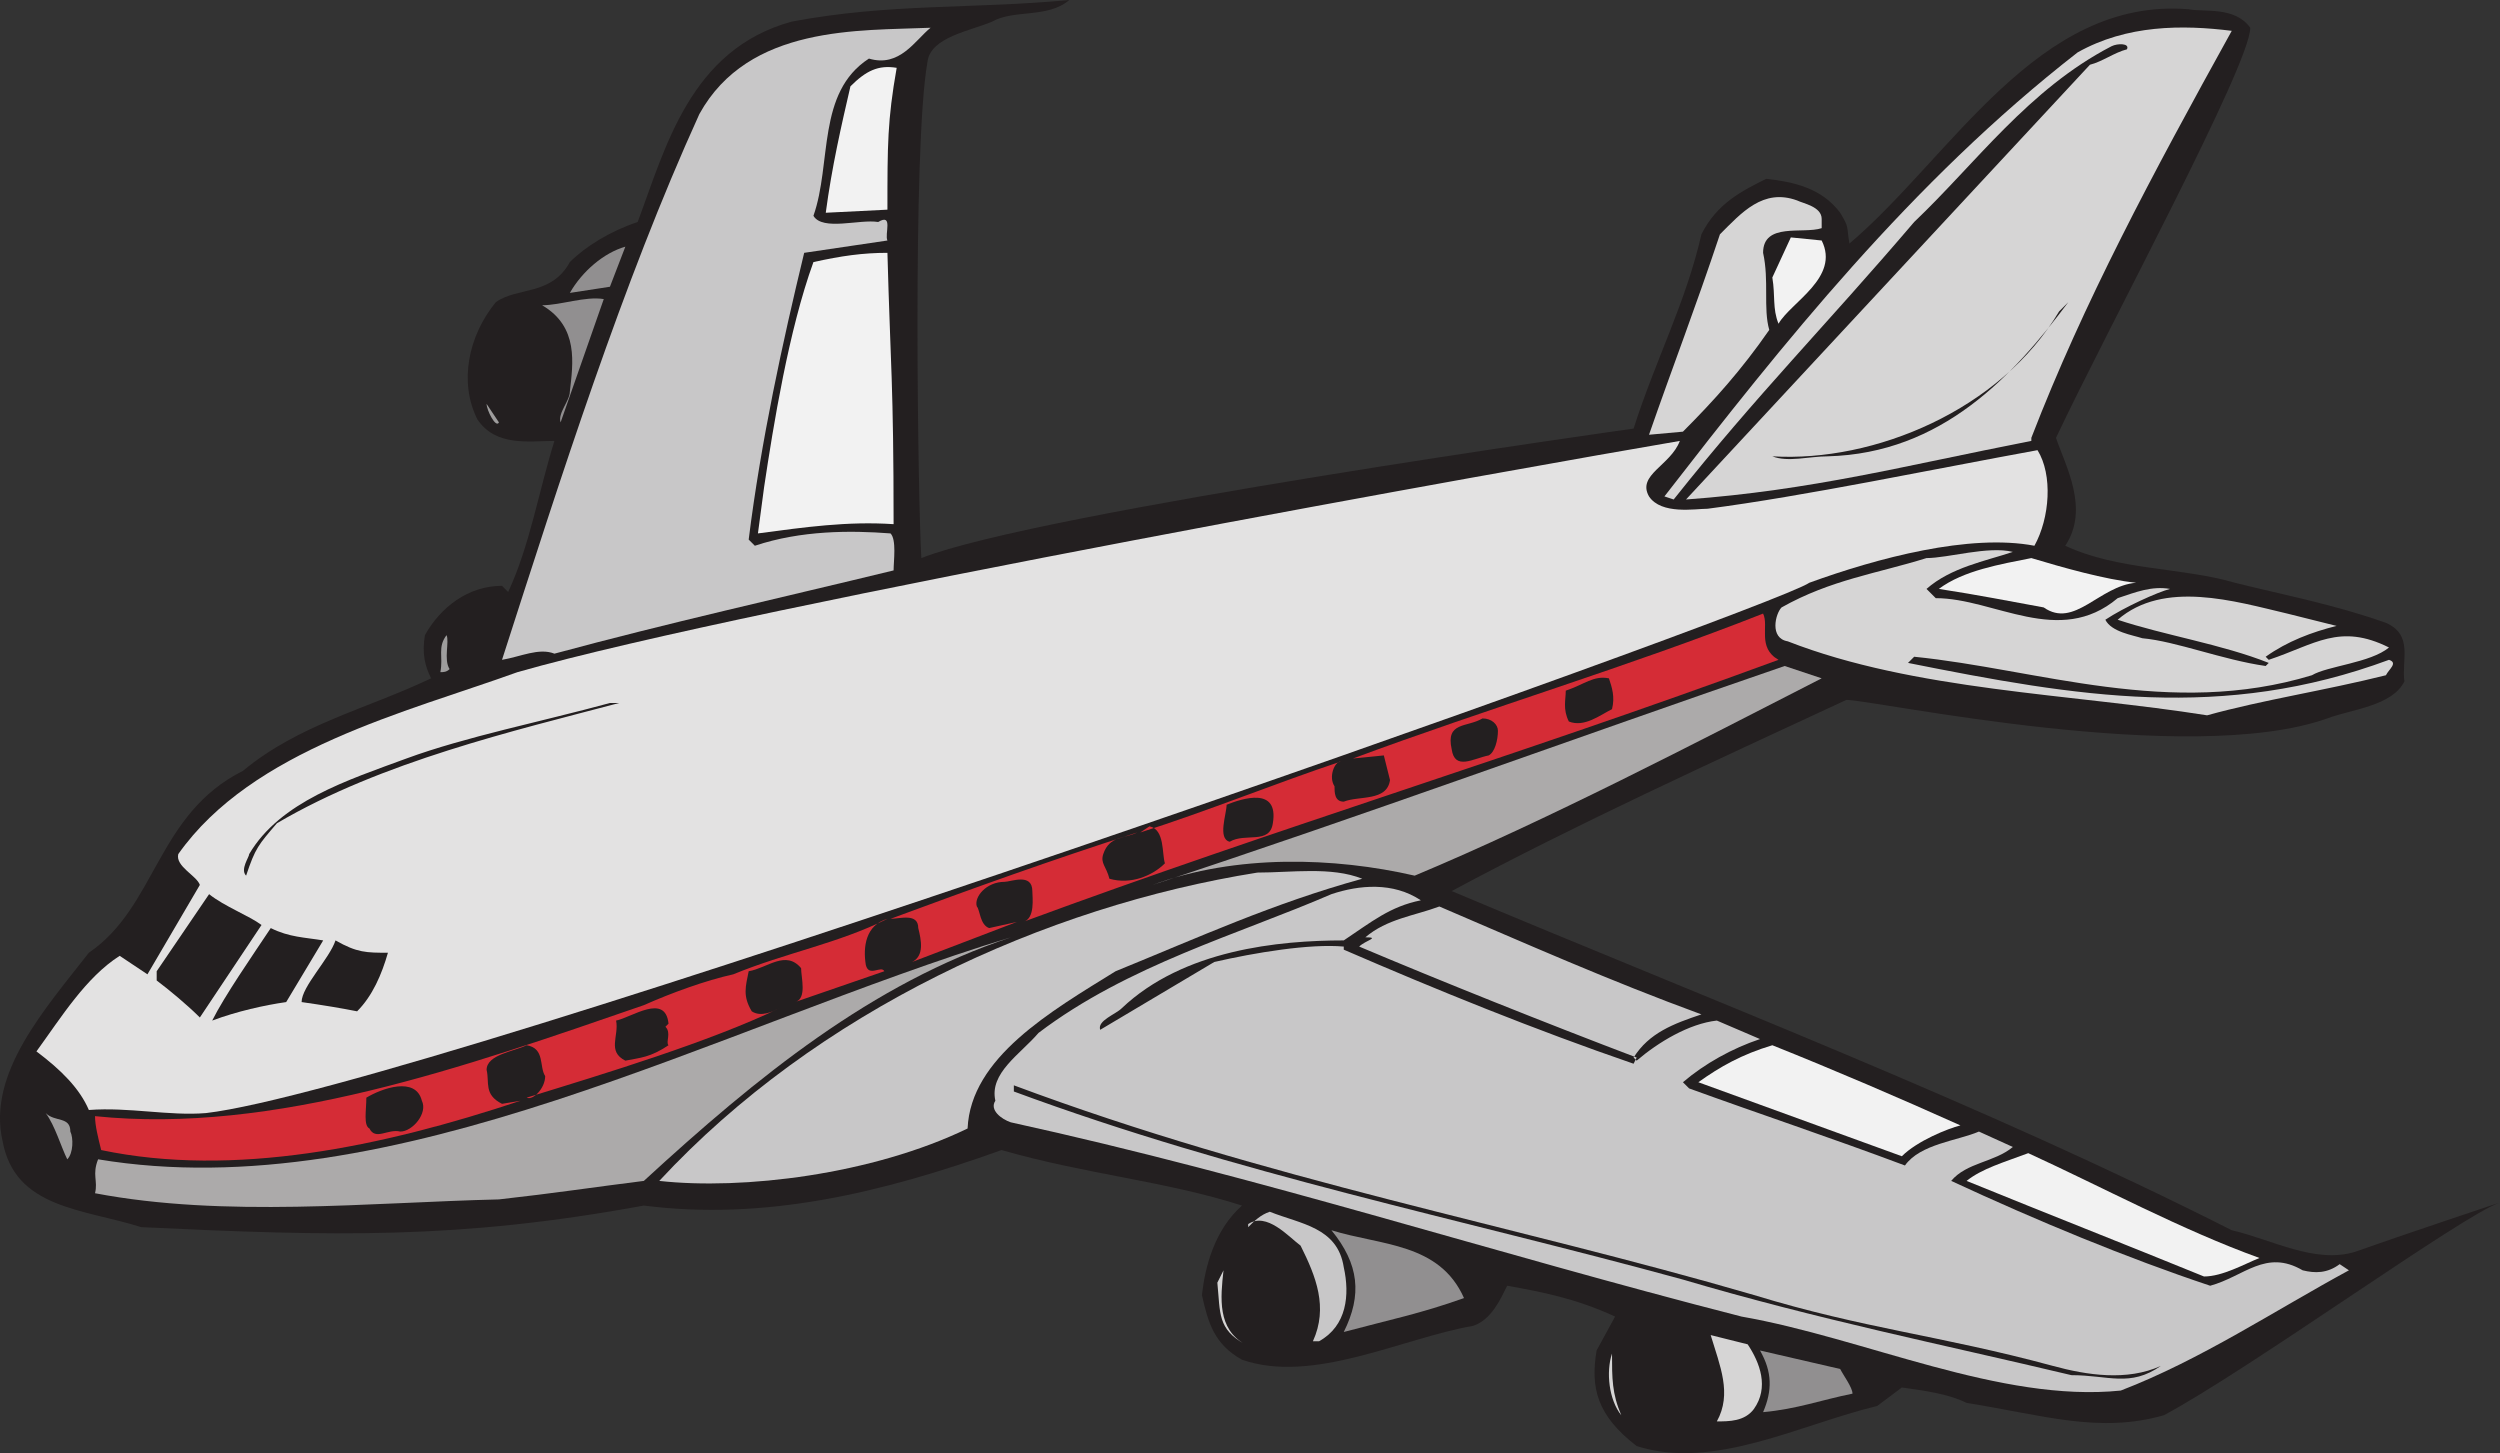 <svg xmlns="http://www.w3.org/2000/svg" width="608.113" height="353.472"><rect width="100%" height="100%" fill="#333333" stroke="none"/><path fill="#231f20" fill-rule="evenodd" d="M260.113 0c-5.25 4.5-13.5 2.25-18.75 5.25-5.25 2.25-15 3.75-15.75 9.75-3.75 21-2.25 108.75-1.5 120.75 28.5-11.25 173.25-31.5 173.25-31.5 5.25-16.5 12.75-30.75 16.5-47.25 3.75-7.5 9.75-10.5 15.75-13.5 6.75.75 13.5 2.25 18 8.25 2.25 3.75 1.5 3 2.25 7.5 24.75-21 45.75-60 82.5-57 3.75.75 11.25-.75 15 4.5 0 9-34.5 72.75-47.25 99.75 2.25 6.75 8.25 17.25 2.25 26.25 12.75 6 28.5 5.25 41.25 9 12 3 24 5.25 36.75 9.75 6.75 3 3.75 9 4.5 14.25-3 6-12.75 6.75-18.75 9-33.75 12-110.25-4.5-117-4.5-32.25 15-65.25 30-96 46.5 62.25 26.25 129 51.75 189.75 82.5 9.75 2.25 20.25 8.25 30 5.25 10.5-3.75 35.25-12 35.25-12-9 3-60.75 40.5-81.75 51.75-15.75 4.5-29.25 0-48-3-4.5-2.25-10.5-3-15.75-3.75l-6 4.5c-18.75 4.5-39.75 15.75-58.5 9.75-9.75-7.5-11.25-14.25-9.75-23.25l4.5-8.25c-9.75-4.5-18-6-26.25-7.5-1.5 3-3.75 8.25-8.25 9.75-17.25 3-39 14.25-56.25 8.25-6.75-3.75-8.25-9-9.75-15.75.75-6.75 3-15.75 9.75-21.75-18.75-6-37.5-7.5-58.5-13.5-29.25 10.5-57.75 17.25-87 13.5-45 8.25-75 7.5-122.25 5.25-14.25-4.5-30.75-4.5-33.75-21-3.75-16.5 10.5-32.25 21-45.75 16.5-11.25 16.5-33.75 37.5-44.25 13.5-11.25 30-15 45.75-22.5-1.5-3-2.25-6-1.5-10.5 3.75-6.75 10.5-12 18.75-12l1.5 1.5c5.25-11.25 7.5-24.75 11.25-36.75-6 0-14.25 1.5-18.75-5.25-4.5-9-2.25-20.25 4.5-28.5 5.25-3.75 13.5-1.5 18-9.75 3.75-3.75 9.75-7.5 16.5-9.75 6.75-18 12.75-42 37.5-48.75 24-4.5 43.5-3 67.5-5.25"/><path fill="#c8c7c8" fill-rule="evenodd" d="M226.363 6.75c-3.75 3-7.5 9.75-15 7.5-12.75 8.25-9 25.5-13.5 38.25 2.25 3.75 11.25.75 15.75 1.5 3.75-2.25 1.5 3 2.25 4.5l-20.25 3c-5.25 21.75-10.5 45.75-13.5 69.75l1.5 1.5c11.25-3.75 23.25-3.75 33-3 1.5 1.5.75 6.75.75 9-27.75 6.75-54.75 12.75-82.5 20.25-3.75-1.5-8.25.75-12.75 1.5 14.25-44.25 29.25-91.5 48-132.75 12-21.75 39-20.25 56.25-21"/><path fill="#d6d5d5" fill-rule="evenodd" d="M508.363 15.75c3-.75 6-3 9-3.75.75-1.5-2.25-1.5-3.75-.75-20.25 10.5-33 28.5-48 42.75-21.75 25.5-38.25 42-58.5 67.5l-2.25-.75c28.5-36.75 60-76.5 100.5-108 12-6.75 25.5-6.75 37.5-5.25-19.5 35.25-36 66-48.75 99v.75c-30.75 6-53.25 12-84 14.25l98.25-105.75"/><path fill="#f2f2f2" fill-rule="evenodd" d="M218.113 16.5c-2.25 12.75-2.25 18.75-2.25 34.5l-15 .75c1.5-11.25 3.75-21 6-30.75 3.75-3.75 6.75-5.25 11.25-4.5"/><path fill="#d6d5d5" fill-rule="evenodd" d="M443.113 53.25v2.25c-4.5 1.5-14.25-1.5-14.25 6 1.5 6.75 0 13.5 1.5 18.75-6.75 9.75-13.5 17.25-21 24.75l-8.25.75c6-17.25 11.25-30.75 17.25-48.75 5.25-5.25 10.5-11.25 18.75-8.25 1.5.75 6 1.5 6 4.5"/><path fill="#f2f2f2" fill-rule="evenodd" d="m435.613 57.75 7.5.75c4.5 9-7.5 15-10.5 20.25-1.5-3.75-.75-6.75-1.5-11.25l4.5-9.75"/><path fill="#918f90" fill-rule="evenodd" d="m148.363 69.75-9.75 1.5c3-5.25 8.25-9.75 13.5-11.25l-3.75 9.75"/><path fill="#f2f2f2" fill-rule="evenodd" d="M215.863 61.5c.75 27.75 1.5 31.5 1.5 66-11.25-.75-21.75.75-33 2.25l1.5-11.25c2.25-15 6-38.25 12-54.75 6.75-1.5 12-2.25 18-2.25"/><path fill="#918f90" fill-rule="evenodd" d="M136.363 102.75c-.75-2.25 2.25-5.25 2.25-7.5.75-6.75 2.25-15.75-6.75-21 4.5 0 10.5-2.25 15-1.5l-10.5 30"/><path fill="#231f20" fill-rule="evenodd" d="M444.613 111c-4.5 0-9.75 1.5-13.5 0 24.75 1.5 55.5-11.25 69.75-35.25l2.25-2.25c-13.5 18-30.75 36.75-58.5 37.5"/><path fill="#9e9d9d" fill-rule="evenodd" d="M121.363 102.75c-.75 1.5-3-3-3-4.5l3 4.5"/><path fill="#e3e2e2" fill-rule="evenodd" d="M408.613 107.25c-2.25 6-10.5 8.25-7.5 13.5 3 4.5 11.25 3 14.25 3 23.25-3 55.5-9.75 80.25-14.25 3.75 6 3 16.5-.75 23.25-15.75-3-38.25 3-54.75 9-9.75 6.75-338.25 123-390 129-9 .75-18.75-1.5-28.5-.75-2.25-5.25-6.75-9.75-12.75-14.25 6-8.25 12-18 20.25-23.25l6.75 4.5 12.75-21.75c-.75-2.25-6-4.5-5.25-7.5 18-25.5 55.5-34.5 82.5-44.25 57.75-16.5 247.5-50.25 282.75-56.25"/><path fill="#d6d5d5" fill-rule="evenodd" d="M489.613 134.25c-6.75 2.25-15 3.75-21 9l2.25 2.25c14.25 0 30 12 44.25 0 4.5-1.5 8.25-3 12.75-2.25-3 .75-11.25 4.5-15.75 7.5 1.5 3 6.75 3.75 9 4.5 8.25.75 19.5 5.25 30 6.75l.75-.75c-11.25-4.5-25.5-6.75-36.75-10.5 11.25-9.75 28.5-4.5 41.25-1.5l12 3c-6 1.5-12 3.75-17.25 7.5l.75.75c11.25-3.75 17.25-9 29.25-3-4.5 3.75-15 4.5-18.75 6.75-34.5 10.5-66.75-1.5-96.75-4.5l-1.5 1.5c41.25 8.25 76.5 14.25 117-.75 2.25.75 0 2.25-.75 3.75-15 3.75-30 6-43.5 9.75-33-5.25-71.25-6-102-18-4.5-.75-3-6.75-1.5-8.25 12-6.75 23.25-8.25 35.25-12 5.25 0 15-3 21-1.5"/><path fill="#f2f2f2" fill-rule="evenodd" d="M519.613 141.75c-9 .75-15 11.25-22.5 6-8.25-1.5-15.75-3-25.5-4.5 6-4.5 15-6 22.5-7.5 7.5 2.25 18 5.25 25.5 6"/><path fill="#d52c36" fill-rule="evenodd" d="M432.613 160.5c-65.25 24-120.75 40.5-183.75 63.75 3-.75 2.25-6 2.25-7.5 0-4.5-5.25-2.25-6.75-2.25-4.5 0-7.5 3.75-6.75 6 .75.75.75 4.5 3 5.25l6.75-1.5-25.5 9.75c3-1.5 2.25-5.25 1.5-8.25 0-3.75-4.5-2.25-6.75-2.25 20.25-7.5 39-14.25 60-21-3 1.5-6.75.75-8.25 5.25-.75 2.25.75 3 1.5 6 5.25 1.5 10.5-.75 13.5-3.75-.75-2.25 0-8.25-3.75-9l-2.25 1.5c16.5-5.25 33-12 48.75-17.25-1.5 0-3 3.75-1.5 6 0 1.5 0 3.75 2.25 3.75 3.75-1.5 10.5 0 11.25-5.25l-1.5-6-7.5.75c32.25-12 67.5-22.5 99.75-35.25 1.5 3-1.5 8.25 3.75 11.25"/><path fill="#9e9d9d" fill-rule="evenodd" d="M109.363 162.75c-.75.75-1.5.75-2.25.75.75-3.75-.75-6 1.5-9 .75 1.5-.75 6 .75 8.25"/><path fill="#acaaaa" fill-rule="evenodd" d="M443.113 165c-30.75 15.75-66.75 34.5-99 48-19.5-4.5-43.5-5.25-63.75 2.25 50.25-16.5 103.5-36 153.75-53.25l9 3"/><path fill="#231f20" fill-rule="evenodd" d="M392.113 172.5c-3 1.5-6.75 4.5-10.5 3-1.5-3-.75-5.25-.75-7.5 4.5-1.5 6.75-3.75 10.5-3 .75 2.25 1.5 4.5.75 7.5m-241.5-1.5c-25.5 6.75-57.75 14.25-83.25 29.25-4.5 5.25-5.25 6-7.5 12.75-1.5-1.5.75-4.5.75-5.25 7.5-12.75 24-18 38.25-23.25s33-9 49.5-13.5h2.25m213.75 6.75c0 2.25-.75 5.25-2.25 6-3.75.75-8.25 3.75-9-1.5-1.5-6.75 3.75-5.25 7.5-7.5 2.25 0 3.75 1.5 3.75 3m-54.75 22.5c-.75 5.25-6.75 2.25-10.5 4.5-3-.75-.75-6.75-.75-9 3.75-1.5 12.75-4.5 11.25 4.5"/><path fill="#c8c7c8" fill-rule="evenodd" d="M331.363 213.75c-21.75 6-39.75 14.25-60 22.5-15.75 9.75-35.25 21-36 38.25-23.25 11.25-54.75 15-75 12.75 38.25-41.25 93.75-66.75 145.5-75 8.25 0 18-1.5 25.5 1.5"/><path fill="#c8c7c8" fill-rule="evenodd" d="M345.613 219c-7.5 1.5-12 5.25-18.75 9.75-15.75 0-39 2.25-54 16.5-1.5 1.5-6 3-5.25 5.25l27.75-16.5c9.75-2.25 23.25-4.5 31.5-3.75v.75c22.5 9.75 46.5 19.5 70.5 27.75l.75-1.5c-21.75-8.25-48-18.75-67.5-27 1.5-1.5 5.25-2.25 1.5-2.25 5.25-4.5 12-5.25 18-7.5 21 9 41.25 18 63.75 26.25-6.75 2.25-12.75 4.5-16.5 10.5l.75.75c5.25-4.5 12.75-9 19.5-9.75l10.5 4.5c-6.75 2.25-13.5 6-18.75 10.5l1.5 1.5c16.5 6 34.5 12 52.5 18.75 3.75-5.25 12.75-6 18-8.25l8.25 3.75c-4.5 3.75-11.25 3.75-15 8.25 21 9.75 42.75 18.75 63 25.5 8.25-2.25 13.5-9 22.5-3.75 3 .75 6 .75 9-1.5l2.25 1.5c-18 9.75-36 21.75-55.5 29.25-29.25 3-62.25-12.75-92.25-18-61.5-15.75-116.25-33.75-177.75-47.25-2.25-.75-5.25-3-3.75-5.25-1.5-6.75 6-11.25 10.5-16.5 21.75-16.5 48.75-24 71.25-33.75 6.75-2.25 15-3 21.75 1.5"/><path fill="#231f20" fill-rule="evenodd" d="m63.613 225-15 22.5c-3-3-7.5-6.75-10.5-9v-2.25l12.75-18.75c3.75 3 9.75 5.25 12.75 7.5"/><path fill="#d52c36" fill-rule="evenodd" d="M210.613 234.75c.75 3 3.75 0 4.5 1.5l-21.75 7.5c3-.75 1.5-6 1.5-8.25-3.75-4.5-8.25 0-12.75.75-.75 3.75-1.5 6 .75 9.75 2.25 1.5 5.25 0 6.75-.75-17.25 8.25-42 15.75-61.5 21.75 1.5.75 4.5-2.25 4.5-5.25-1.5-2.25 0-6.75-4.5-7.5-3 1.5-9.75 2.25-9.75 6 .75 3-.75 6 3.75 8.25l4.5-.75c-33.75 11.25-69.75 18.75-102 12-.75-3-1.5-6-1.5-8.25 43.5 4.5 90-12 133.5-27 6.75-3 15-6 21.75-7.5 12.75-5.25 25.5-7.5 37.5-13.5-5.25 1.5-6 6.75-5.25 11.25"/><path fill="#231f20" fill-rule="evenodd" d="m78.613 228.75-9 15c-5.25.75-12 2.25-18 4.5 3-6 9.75-15.75 14.25-22.5 4.5 2.25 8.25 2.25 12.75 3"/><path fill="#acaaaa" fill-rule="evenodd" d="M245.863 228c-33.75 11.25-61.5 33.75-89.25 59.25-12 1.5-21.75 3-35.25 4.5-31.5.75-66.75 4.5-98.25-1.5.75-3-.75-4.5.75-8.25 72 12 150.75-32.25 222-54"/><path fill="#231f20" fill-rule="evenodd" d="M94.363 231.75c-1.5 5.25-3.75 10.5-7.5 14.25-3.75-.75-8.25-1.5-13.5-2.25 0-3.75 6.75-10.5 8.25-15 5.25 3 7.5 3 12.75 3m68.25 17.25-.75.75c1.5 1.5 0 3.75.75 4.5-4.5 3-6.75 3-10.5 3.75-4.5-2.25-1.5-6-2.25-9.75 3.75-.75 12-6.75 12.75.75"/><path fill="#f2f2f2" fill-rule="evenodd" d="M476.863 273.75c-3 .75-10.5 3.75-14.25 7.5l-49.5-18c5.25-3.75 10.5-6.75 18-9 15 6 30.75 12.75 45.75 19.5"/><path fill="#231f20" fill-rule="evenodd" d="M102.613 267.75c1.5 3-2.25 7.5-5.25 7.5-3-.75-6 2.25-7.5-.75-1.5-.75-.75-4.5-.75-7.5 3.75-2.25 12-5.25 13.5.75m324 47.25c27 8.25 45 9.75 72.75 17.25 8.25 2.25 18 3.75 26.25 0-7.5 5.25-12.75 2.25-21.75 2.25-31.5-7.5-61.5-13.5-94.5-23.25-54.75-15-108-25.5-162.75-45.75V264c62.25 23.25 120.75 33.75 180 51"/><path fill="#9e9d9d" fill-rule="evenodd" d="M17.113 275.25c.75 1.5.75 5.25-.75 6.75-1.5-3-3-8.25-5.25-11.25 2.25 2.25 6 .75 6 4.5"/><path fill="#f2f2f2" fill-rule="evenodd" d="M549.613 306c-3.75 1.5-9 4.5-13.5 4.5-20.25-8.25-37.5-15-57.75-23.25 3.75-3 9-4.5 15-6.75 18 8.25 37.5 18.75 56.25 25.5"/><path fill="#c8c7c8" fill-rule="evenodd" d="M326.863 308.25c1.5 6.75.75 14.25-6 18h-1.5c3.75-8.25.75-15.75-3-23.25-3-2.25-8.25-8.25-12.75-5.25v.75c1.5-1.5 3-3 5.25-3.75 7.5 3 16.5 3.75 18 13.5"/><path fill="#918f90" fill-rule="evenodd" d="M356.113 315.75c-10.5 3.75-18 5.25-29.25 8.25 4.5-9 3.75-16.5-3-24.75 12 3.75 26.25 3 32.25 16.5"/><path fill="#d6d5d5" fill-rule="evenodd" d="M302.863 327c-6.75-3.75-6-7.5-6.75-15l1.5-3c-.75 6.75-1.5 14.25 5.25 18m122.25 0c3 4.5 5.25 10.5 1.5 15.75-2.25 3-6 3-9 3 3.75-6.75.75-13.5-1.5-21l9 2.25"/><path fill="#918f90" fill-rule="evenodd" d="M447.613 333c.75 1.5 3 4.5 3 6-7.5 1.5-13.5 3.75-21.75 4.5 2.25-5.25 2.25-9.75-.75-15l19.5 4.5"/><path fill="#d6d5d5" fill-rule="evenodd" d="M394.363 344.25c-3-3.75-3.75-10.5-2.25-15 0 6 0 9.75 2.25 15"/></svg>
